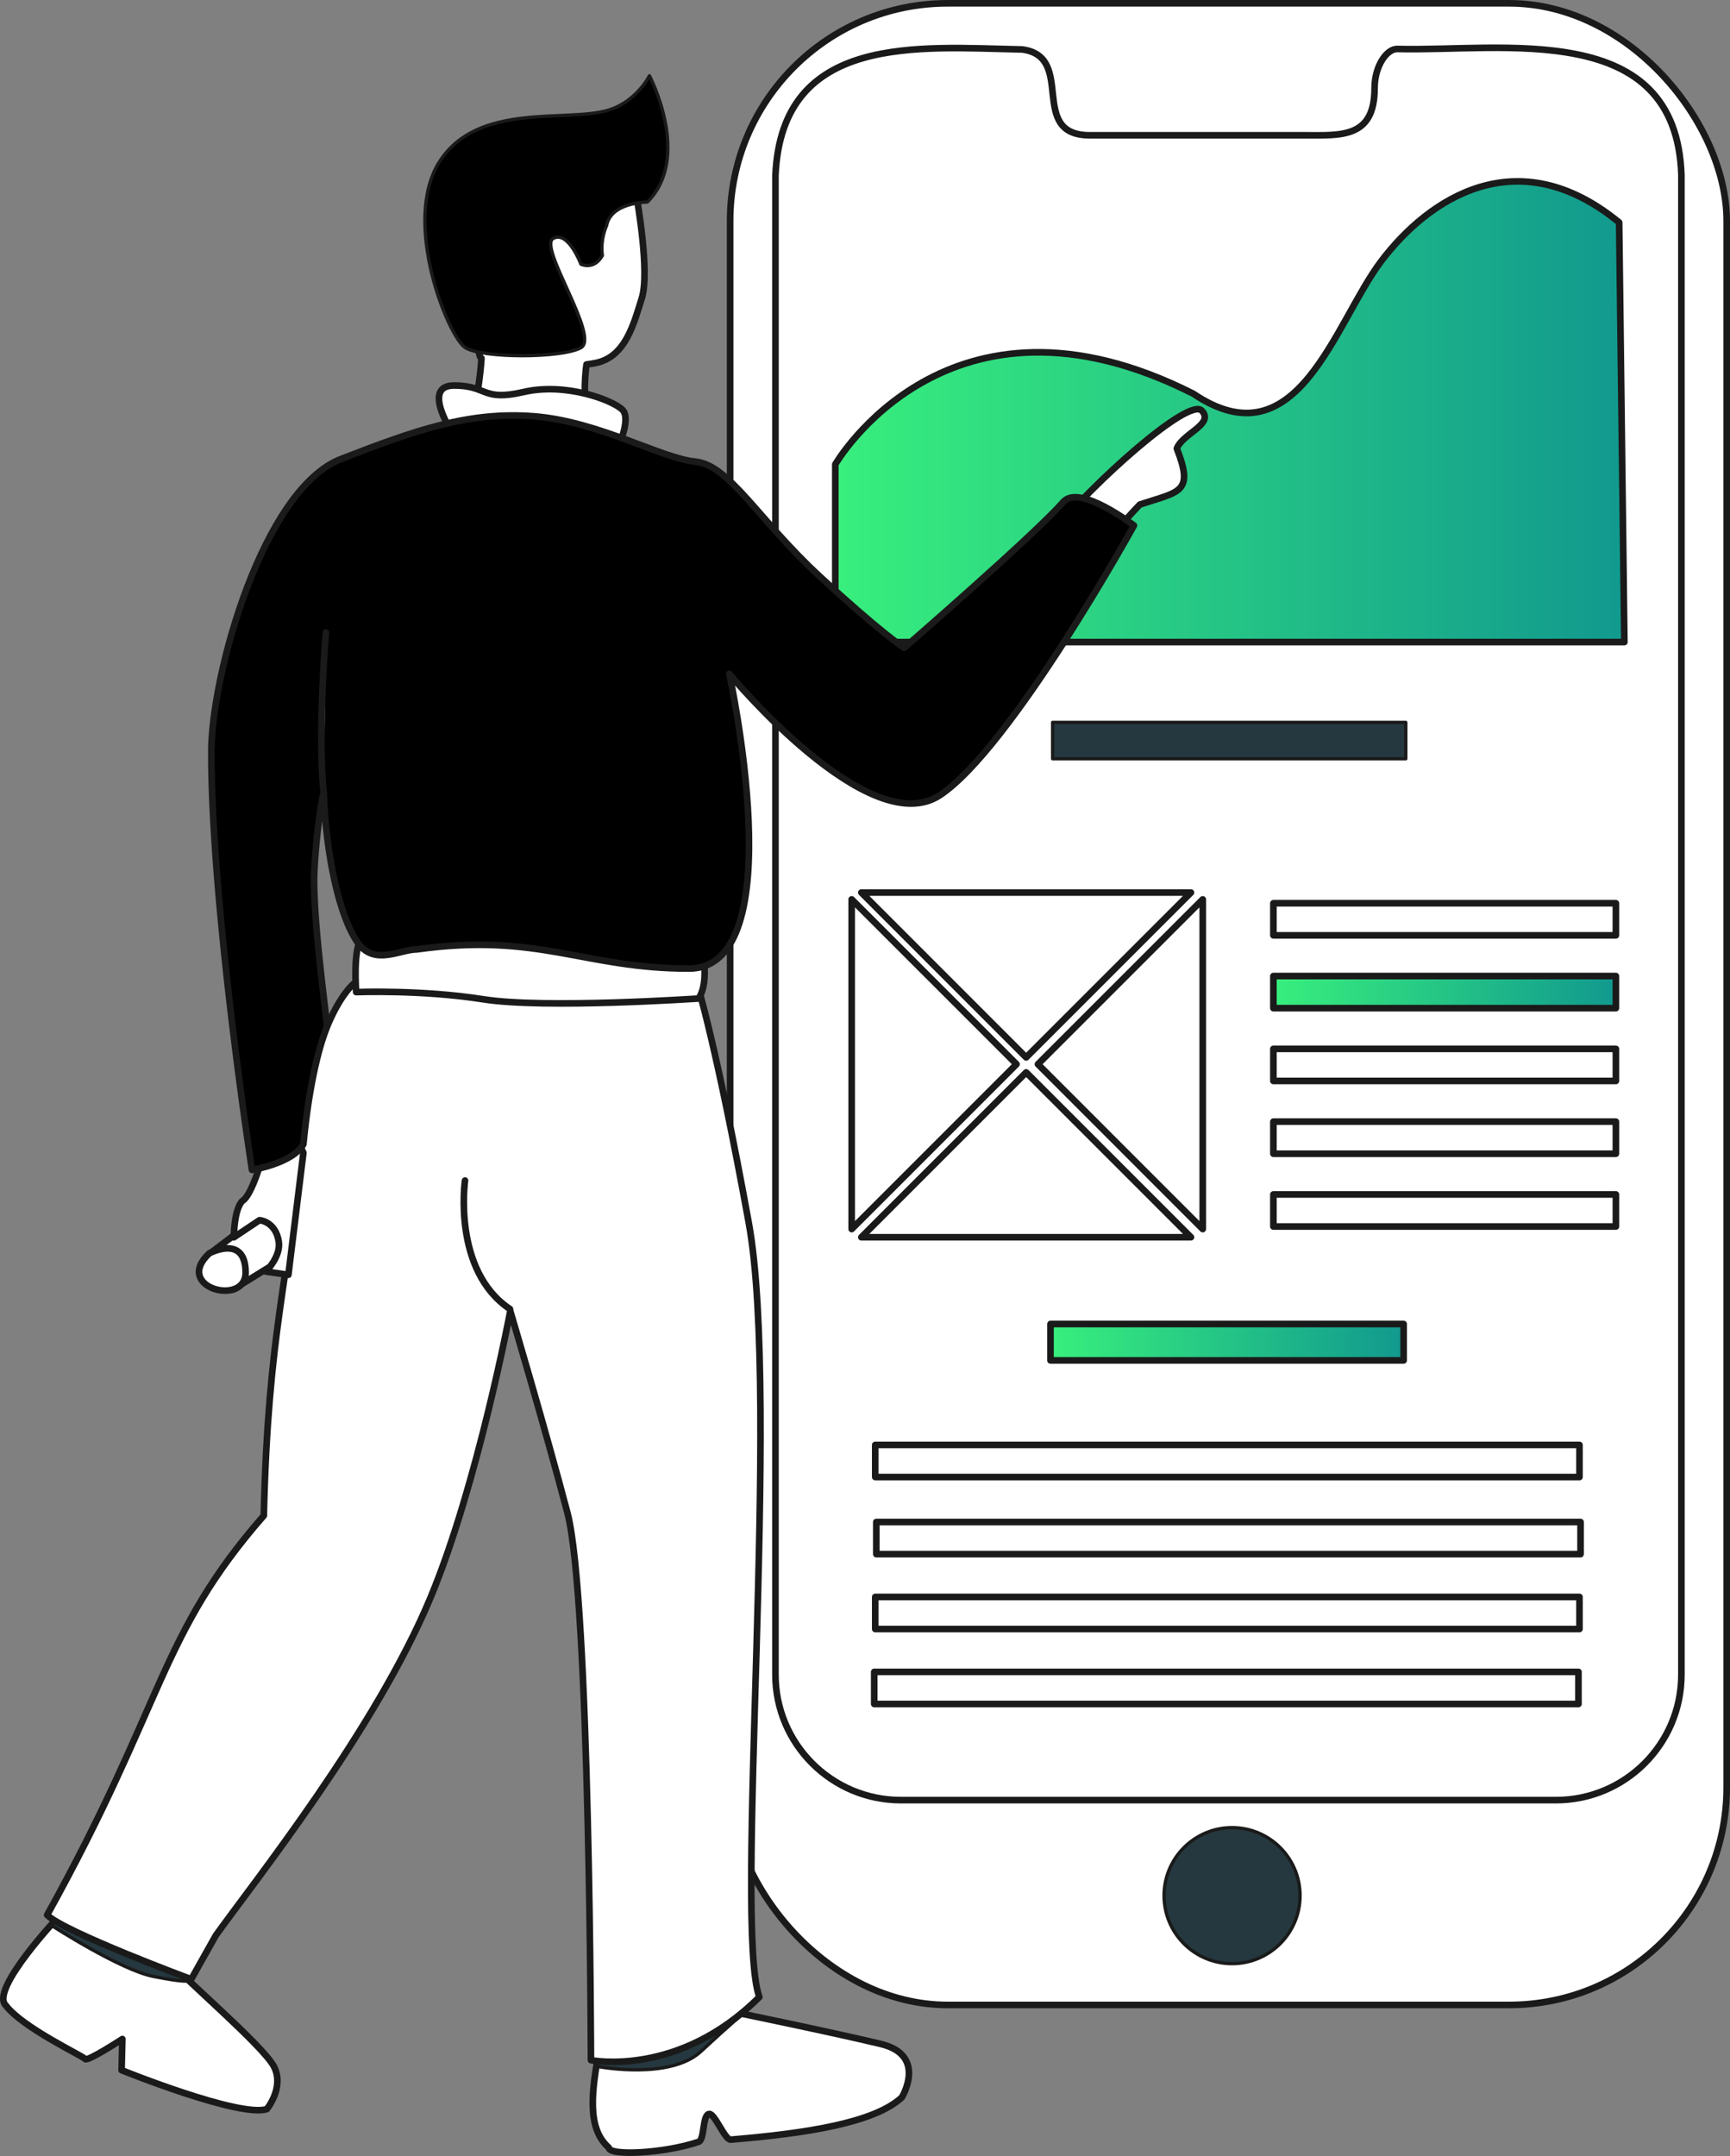 <?xml version="1.0" encoding="UTF-8"?>
<svg xmlns="http://www.w3.org/2000/svg" xmlns:xlink="http://www.w3.org/1999/xlink" id="Layer_2" viewBox="0 0 522.85 651.47">
  <rect x="0" y="0" width="522.85" height="651.47" fill="#808080" stroke="none"/>
  <defs>
    <style>.cls-1{fill:#25383f;}.cls-1,.cls-2,.cls-3,.cls-4,.cls-5,.cls-6,.cls-7{stroke:#1a1a1a;stroke-linecap:round;stroke-linejoin:round;}.cls-2{fill:url(#New_Gradient_Swatch_2);}.cls-2,.cls-3,.cls-4,.cls-5,.cls-7{stroke-width:2px;}.cls-3{fill:#fff;}.cls-4{fill:url(#New_Gradient_Swatch_2-2);}.cls-5{fill:url(#New_Gradient_Swatch_2-3);}</style>
    <linearGradient id="New_Gradient_Swatch_2" x1="252.45" y1="124.41" x2="490.93" y2="124.41" gradientUnits="userSpaceOnUse">
      <stop offset="0" stop-color="#38ef7d"></stop>
      <stop offset="1" stop-color="#11998e"></stop>
    </linearGradient>
    <linearGradient id="New_Gradient_Swatch_2-2" x1="317.48" y1="405.58" x2="424.22" y2="405.58" gradientTransform="translate(741.7 811.15) rotate(180)" xlink:href="#New_Gradient_Swatch_2"></linearGradient>
    <linearGradient id="New_Gradient_Swatch_2-3" x1="384.85" y1="299.78" x2="488.36" y2="299.78" gradientTransform="translate(873.21 599.56) rotate(180)" xlink:href="#New_Gradient_Swatch_2"></linearGradient>
  </defs>
  <g id="Layer_1-2">
    <g>
      <g>
        <rect class="cls-3" x="220.66" y="1" width="301.19" height="604.83" rx="65.77" ry="65.77" transform="translate(742.51 606.83) rotate(-180)"></rect>
        <path class="cls-3" d="M234.36,52.88V506c0,20.95,16.99,37.94,37.94,37.94h197.92c20.95,0,37.94-16.99,37.94-37.94V52.88c-1.58-47.22-53.73-37.27-85.78-38.08-3.27-.14-6.95,5.15-6.95,11.89,0,15.17-10.27,14.19-21.04,14.19h-65.09c-18.87-.07-3.9-23.85-20.43-25.94-31.11-.62-72.54-4.97-74.5,37.94Z"></path>
        <circle class="cls-1" cx="372.36" cy="572.8" r="20.55"></circle>
        <path class="cls-2" d="M252.45,140.31s33.96-58.87,108.18-21.35c31.59,21.35,42.64-21.35,56.86-40.11,14.21-18.76,41.06-36.88,71.86-11.64l1.58,126.8H252.45v-53.7Z"></path>
        <rect class="cls-1" x="318.12" y="218.29" width="106.74" height="11" transform="translate(742.99 447.57) rotate(-180)"></rect>
        <rect class="cls-4" x="317.48" y="400.08" width="106.74" height="11" transform="translate(741.7 811.15) rotate(-180)"></rect>
        <rect class="cls-3" x="264.83" y="459.9" width="212.84" height="9.7" transform="translate(742.51 929.5) rotate(-180)"></rect>
        <rect class="cls-3" x="264.52" y="436.61" width="212.84" height="9.7" transform="translate(741.88 882.92) rotate(-180)"></rect>
        <rect class="cls-3" x="264.52" y="482.54" width="212.84" height="9.7" transform="translate(741.88 974.78) rotate(-180)"></rect>
        <rect class="cls-3" x="264.21" y="505.18" width="212.84" height="9.7" transform="translate(741.26 1020.07) rotate(-180)"></rect>
      </g>
      <g>
        <path class="cls-3" d="M317.77,161.37c12.47-15.48,41.49-41.38,45.42-37.3s-5.78,6.88-7.52,11.46c5.2,13.35,.98,12.94-11.17,16.92-7.92,8.08-14.86,19.77-26.73,8.91Z"></path>
        <path class="cls-3" d="M272.55,633.77s7.83-12.72-6.36-16.15-47.47-10.28-47.47-10.28l-37.68,12.23c-2.05,11.72-3.94,23.34,2.94,29.36,0,2.63,16.93,1.75,27.17-1.75,1.87-.64,1.06-8.25,3.23-8.41,1.66-.12,4.72,7.91,6.47,7.76,22.58-1.88,43.38-5.02,51.7-12.77Z"></path>
        <path class="cls-3" d="M80.66,637.29s5.35-6.53,2.15-12.82c-3.2-6.29-28.67-27.89-29.66-30.13-.99-2.24-34.96-15.71-34.96-15.71,0,0-21.4,22.54-16.46,27.31,5.09,6.8,23.39,15.31,24,16.22s11.25-6.03,11.25-6.03l-.23,9.41s35.68,14.43,43.91,11.76Z"></path>
        <path class="cls-1" d="M15.68,581.87s20.6,13.33,30.58,15.32c9.99,2,10.65,1.33,10.65,1.33l-2.66-2.66-37.28-16.24-1.29,2.25Z"></path>
        <path class="cls-1" d="M181.24,624.52s21.3,3.99,30.62-4.66c9.32-8.65,12.65-11.32,12.65-11.32l-1.62-.53s-15.02,9.19-24.34,11.85c-9.32,2.66-17.97,.67-17.97,.67,0,0-.67,3.99,.67,3.99Z"></path>
        <path class="cls-3" d="M210.63,297.06s5.87,18.6,15.66,72.42c9.79,53.83-4.63,212.42,3.2,233.95-24.47,24.47-50.89,19.08-50.89,19.08,0,0-.27-139.51-7.12-165.44-6.85-25.94-17.26-60.9-17.26-60.9,0,0-9.8,52.1-24.03,86.39-16.65,40.1-53.59,86.34-64.97,102.27-8.63,15.36-7.43,13.23-7.43,13.23,0,0-38.53-14.34-43.54-19.41,35.72-64.39,33.78-84.45,65.48-120.68,1.29-55.64,7.85-72.8,10.44-105.8,3.53-44.99,16.82-54.99,16.82-54.99l103.64-.13Z"></path>
        <path class="cls-3" d="M211.61,283.35c1.56,7.5,2.18,14.25-.46,18.37,0,0-46.52,3.17-65.11,.23-18.6-2.94-38.4-2.17-38.4-2.17,0,0-1.06-13.49,1.78-16.42s100.23-1.96,102.18,0Z"></path>
        <path class="cls-3" d="M145.51,108.27c-.64,10.41-3.39,20.93-3.39,20.93,0,0,30.83,7.34,35.72,1.96-1.44-9.26-1.27-16.15-.59-21.03,1.15-.15,2.17-.31,3.03-.5,8.8-1.96,11.26-11.75,13.7-19.58,2.45-7.83-1.47-29.85-1.47-29.85-3.43-23-19.58-21.04-39.15-16.64-19.58,4.41-19.58,26.43-17.13,33.77,2.45,7.34,7.83,26.91,8.81,30.33,.06,.21,.21,.41,.45,.6Z"></path>
        <path class="cls-3" d="M186.16,136.55s4.89-9.79,1.96-12.72-17.13-8.32-29.85-5.38c-12.72,2.94-10.77-1.96-21.04-1.96-10.28,0,0,15.17,0,15.17,0,0,44.04,11.26,48.93,4.89Z"></path>
        <path class="cls-3" d="M63.97,378.37l19.96-15.17s2.59,12.29,1.94,16.82-1.94,1.29-1.94,1.29l-13.59,8.41-6.38-11.35Z"></path>
        <path class="cls-3" d="M63.23,378.73s11-5.98,11,5.82c0,10.35-22,4.53-11-5.82Z"></path>
        <path class="cls-3" d="M78.11,353.5s-2.5,8.02-4.85,9.38c-2.59,2.59-2.59,11-2.59,11l7.76-5.18s4.85,.32,5.82,6.47c.7,4.45-3.88,9.06-3.88,9.06l6.79,.97,4.53-36.88-2.59-5.18-11,10.35Z"></path>
        <path class="cls-7" d="M321.36,151.65c-8.41,9.7-48.1,44.11-48.1,44.11,0,0-6.85-4.4-25.45-21.53-18.6-17.13-27.4-33.77-37.68-34.74-10.28-.98-29.32-12.24-48.9-13.71-19.57-1.47-35.54,4.12-58.22,12.94-23.29,9.06-39.14,64.69-39.14,88.63,0,47.05,12.29,126.15,12.29,126.15,0,0,12.29-1.94,15.53-7.76,1.94-20.06,5.18-30.41,7.12-35.58,0-2.18-3.88-29.24-3.88-43.99,0-7.76,1.9-23.8,2.91-26.52,.65,18.11,4.58,37.27,10.35,45.29,5.03,6.98,12.67,1.94,17.79,1.94,36.88-5.18,50.39,5.79,82.2,5.79s12.23-89.06,12.23-89.06c0,0,42.08,50.89,63.62,36.7,21.53-14.19,58.68-81.52,58.68-81.52,0,0-16.5-12.71-21.35-7.12Z"></path>
      </g>
      <g>
        <g>
          <rect class="cls-3" x="384.85" y="272.93" width="103.51" height="9.7" transform="translate(873.21 555.56) rotate(-180)"></rect>
          <rect class="cls-5" x="384.85" y="294.93" width="103.51" height="9.7" transform="translate(873.21 599.56) rotate(-180)"></rect>
          <rect class="cls-3" x="384.85" y="316.92" width="103.51" height="9.7" transform="translate(873.21 643.55) rotate(-180)"></rect>
          <rect class="cls-3" x="384.85" y="338.92" width="103.51" height="9.7" transform="translate(873.21 687.54) rotate(-180)"></rect>
          <rect class="cls-3" x="384.85" y="360.91" width="103.51" height="9.7" transform="translate(873.21 731.53) rotate(-180)"></rect>
        </g>
        <polygon class="cls-3" points="260.32 373.85 359.94 373.85 310.13 324.04 260.32 373.85"></polygon>
        <polygon class="cls-3" points="363.5 371.39 363.5 271.76 313.69 321.57 363.5 371.39"></polygon>
        <polygon class="cls-3" points="359.94 269.7 260.32 269.7 310.13 319.51 359.94 269.7"></polygon>
        <polygon class="cls-3" points="257.4 371.39 257.4 271.76 307.22 321.57 257.4 371.39"></polygon>
      </g>
      <path class="cls-6" d="M195.62,61.06s-11,0-12.29,7.12c0,0-1.94,3.88-1.29,9.06-2.59,4.53-6.47,2.59-6.47,2.59,0,0-3.88-10.35-8.41-7.76-4.53,2.59,14.23,29.76,8.41,32.99-5.82,3.23-29.76,3.23-34.93,0-5.18-3.23-19.41-38.17-7.76-56.28,11.64-18.11,38.5-11.65,51.11-15.53,8.41-2.59,12.29-10.35,12.29-10.35,0,0,12.94,24.58-.65,38.17Z"></path>
      <path class="cls-3" d="M140.54,356.73s-3.88,27.17,13.59,38.82"></path>
      <path class="cls-3" d="M98.49,191.12s-2.59,31.05-.65,48.52"></path>
    </g>
  </g>
</svg>
